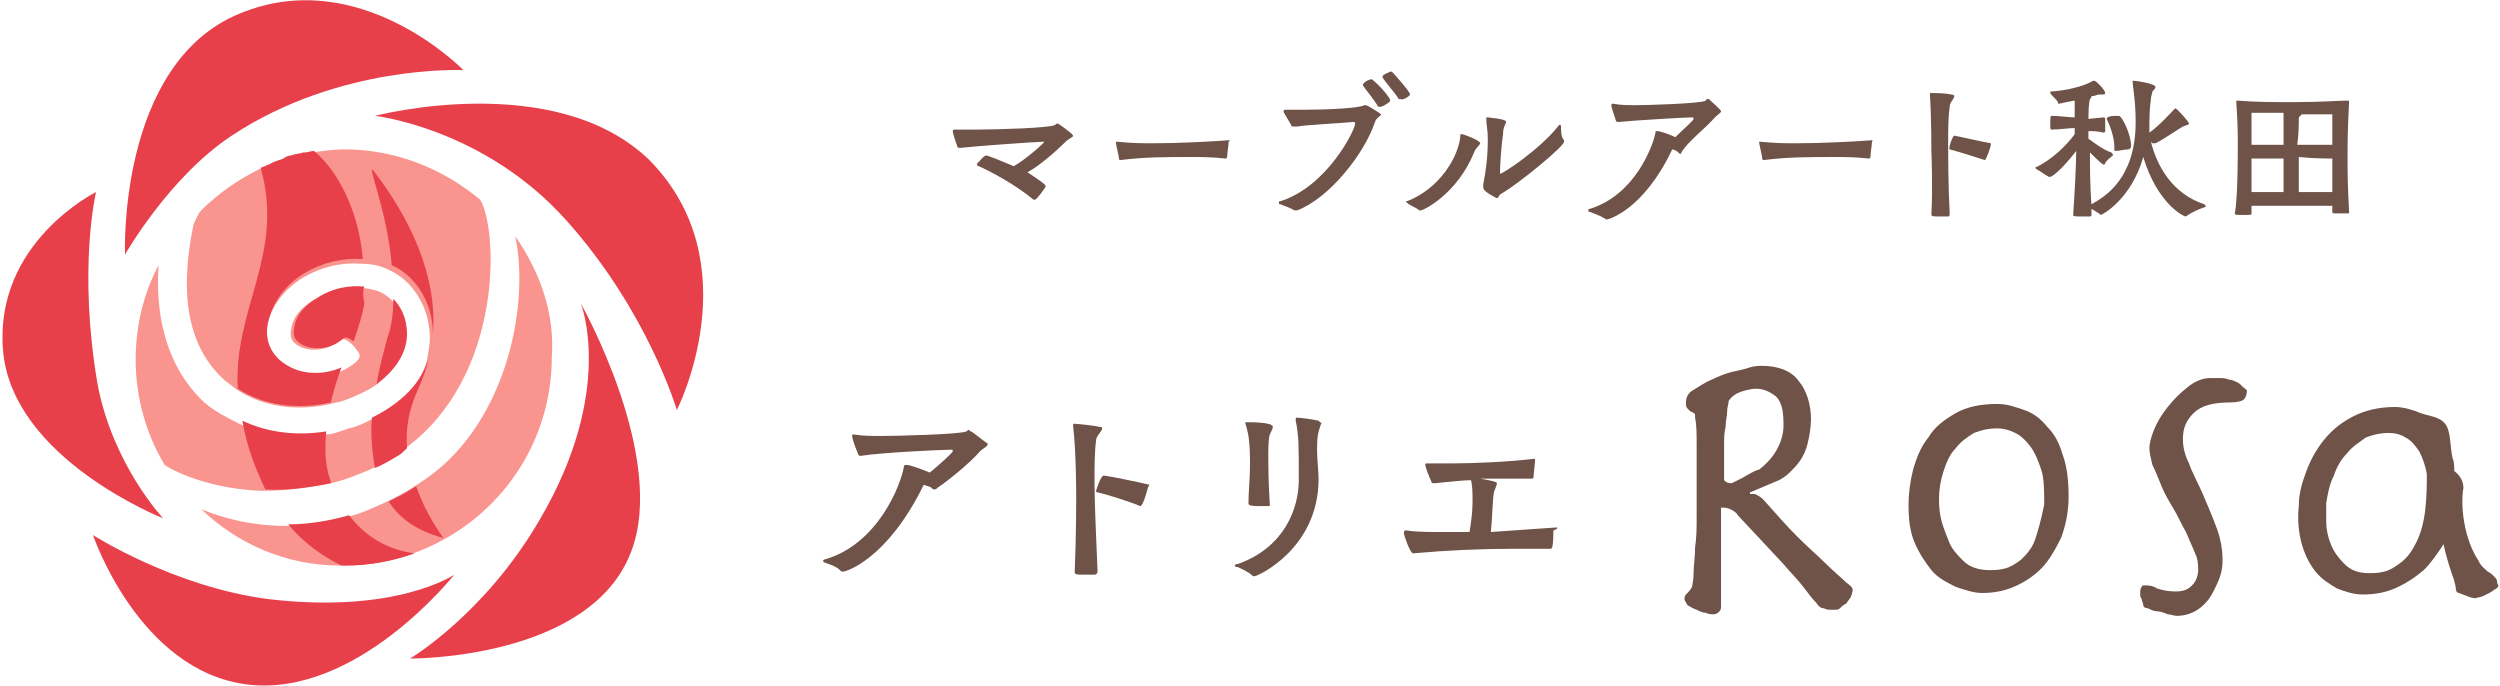 <?xml version="1.0" encoding="utf-8"?>
<!-- Generator: Adobe Illustrator 25.4.1, SVG Export Plug-In . SVG Version: 6.00 Build 0)  -->
<svg version="1.1" id="レイヤー_1" xmlns="http://www.w3.org/2000/svg" xmlns:xlink="http://www.w3.org/1999/xlink" x="0px"
	 y="0px" viewBox="0 0 164 45" style="enable-background:new 0 0 164 45;" xml:space="preserve">
<style type="text/css">
	.st0{fill:#6F5248;}
	.st1{fill:#E7404B;}
	.st2{fill:#FA948E;}
</style>
<g>
	<path class="st0" d="M69.4,8.1c0,0-0.1,0-0.2,0.1c-0.3,0.2-3.9,0.3-5.1,0.3c-0.5,0-1,0-1.5,0h0c0,0-0.1,0-0.1,0.1c0,0,0,0.2,0.3,1
		c0,0.1,0.1,0.1,0.2,0.1h0c0.8-0.1,5-0.4,5.4-0.4c0.1,0,0.1,0,0.1,0c0,0.1-1.4,1.3-2,1.6c-0.7-0.3-1.7-0.7-1.8-0.7
		c-0.2,0-0.5,0.5-0.6,0.5c0,0,0,0,0,0.1c0,0,0,0.1,0.1,0.1c0.7,0.3,2.4,1.2,3.6,2.2c0,0,0,0,0.1,0c0.1,0,0.7-0.8,0.7-0.9
		c0-0.1-0.6-0.5-1.2-0.9c0,0,0,0,0,0c0.6-0.3,1.7-1.2,2.5-2c0.2-0.2,0.5-0.3,0.5-0.4C70.3,8.7,69.4,8.1,69.4,8.1z"/>
	<path class="st0" d="M80.6,9.2L80.6,9.2c-1.3,0.1-3.4,0.2-5,0.2c-0.6,0-1.3,0-2.3-0.1h-0.1c0,0,0,0,0,0c0,0.2,0.2,0.9,0.2,1.1
		c0,0.1,0.1,0.1,0.1,0.1c1.6-0.2,2.9-0.2,4.7-0.2c0.5,0,1.3,0,2.2,0.1h0c0,0,0.1,0,0.1-0.1c0-0.2,0.1-0.8,0.1-1
		C80.7,9.2,80.7,9.2,80.6,9.2z"/>
	<path class="st0" d="M90,5.2c-0.2,0-0.6,0.2-0.6,0.4c0,0,0,0,0,0c0.2,0.3,0.8,1,1,1.4C90.5,7,90.5,7,90.6,7c0.1,0,0.6-0.3,0.6-0.4
		C91.2,6.4,90.5,5.6,90,5.2C90.1,5.2,90.1,5.2,90,5.2z"/>
	<path class="st0" d="M92.5,6.2c0-0.2-1.1-1.4-1.1-1.4c0,0-0.1-0.1-0.1-0.1s0,0-0.1,0c-0.2,0.1-0.5,0.2-0.5,0.3c0,0,0,0,0,0.1
		c0.2,0.3,0.8,1,1,1.3c0,0.1,0.1,0.1,0.1,0.1c0,0,0,0,0.1,0C92,6.6,92.5,6.3,92.5,6.2z"/>
	<path class="st0" d="M89.6,6.9c0,0-0.1,0-0.1,0c-0.3,0.2-2.5,0.3-4,0.3c-0.5,0-0.9,0-1.2,0h0c-0.1,0-0.1,0.1-0.1,0.1
		c0,0.1,0.4,0.7,0.5,0.9c0,0.1,0.1,0.1,0.2,0.1c0.1,0,0.1,0,0.2,0c0.5-0.1,2.6-0.2,3.7-0.3c0.1,0,0.1,0.1,0.1,0.1
		c0,0.4-1.8,4.1-4.9,5.1c-0.1,0-0.1,0-0.1,0.1s0,0.1,0.1,0.1c0.2,0.1,0.6,0.2,0.9,0.4c0,0,0.1,0,0.1,0c0,0,0.1,0,0.1,0
		c2.1-0.8,4.4-3.7,5.1-5.8c0.1-0.3,0.4-0.4,0.4-0.5C90.5,7.4,89.7,6.9,89.6,6.9z"/>
	<path class="st0" d="M93.1,13.8c0,0,0.1,0,0.1,0c0.2,0,2.4-1.1,3.5-3.8c0.1-0.3,0.4-0.5,0.4-0.6c0-0.2-1.1-0.6-1.2-0.6
		c-0.1,0-0.1,0-0.1,0.1c-0.1,1.4-1.4,3.5-3.5,4.3c0,0-0.1,0-0.1,0s0,0,0.1,0.1C92.5,13.5,92.9,13.6,93.1,13.8z"/>
	<path class="st0" d="M102.4,8.3c0-0.1,0-0.1-0.1-0.1s0,0-0.1,0.1c-1.2,1.5-3.6,3.1-3.8,3.1c0,0,0,0,0-0.1v0c0-0.5,0.1-1.9,0.2-2.5
		c0-0.5,0.2-0.7,0.2-0.8c0-0.1-0.2-0.2-1.2-0.3c-0.1,0-0.1,0-0.1,0.1v0c0,0.4,0.1,0.7,0.1,1.3c0,1.1-0.1,2-0.3,3c0,0.1,0,0.1,0,0.2
		c0,0.3,0.9,0.7,0.9,0.7c0.1,0,0.1-0.2,0.3-0.3c1.2-0.7,4.1-3.1,4.1-3.4c0,0,0,0,0-0.1C102.4,9,102.4,8.5,102.4,8.3z"/>
	<path class="st0" d="M112.5,7.7c0.2-0.2,0.4-0.3,0.4-0.4c0-0.1-0.6-0.6-0.8-0.8c0,0-0.1,0-0.1,0c0,0-0.1,0-0.1,0.1
		c-0.3,0.2-3.9,0.3-4.6,0.3c-0.5,0-1,0-1.5-0.1c0,0-0.1,0-0.1,0.1s0.1,0.4,0.3,1c0,0.1,0.1,0.1,0.2,0.1h0c1-0.1,4.3-0.3,4.8-0.3
		c0,0,0.1,0,0.1,0.1c0,0.1-0.7,0.7-1.2,1.2c-0.4-0.2-1-0.4-1.2-0.4c0,0,0,0,0,0c-0.1,0-0.1,0-0.1,0.1c-0.2,1-1.4,4.1-4.3,5
		c-0.1,0-0.1,0-0.1,0.1s0,0.1,0.1,0.1c0.2,0.1,0.6,0.2,0.9,0.4c0.1,0,0.1,0.1,0.2,0.1c0.1,0,2.4-0.6,4.3-4.6l0,0
		c0.1,0,0.3,0.1,0.4,0.2c0.1,0.1,0.1,0.1,0.1,0.1c0,0,0.1,0,0.1-0.1C110.7,9.3,111.9,8.4,112.5,7.7z"/>
	<path class="st0" d="M122.8,9.2L122.8,9.2c-1.3,0.1-3.4,0.2-5,0.2c-0.6,0-1.3,0-2.3-0.1h-0.1c0,0,0,0,0,0c0,0.2,0.2,0.9,0.2,1.1
		c0,0.1,0.1,0.1,0.1,0.1c1.6-0.2,2.9-0.2,4.7-0.2c0.5,0,1.3,0,2.2,0.1h0c0,0,0.1,0,0.1-0.1c0-0.2,0.1-0.8,0.1-1
		C122.9,9.2,122.8,9.2,122.8,9.2z"/>
	<path class="st0" d="M126.7,14c0,0.2,0,0.2,0.6,0.2c0.2,0,0.4,0,0.5,0c0.1,0,0.1-0.1,0.1-0.2c-0.1-1.8-0.1-3.9-0.1-4.8
		c0-0.6,0-1.5,0.1-2.2c0-0.3,0.3-0.5,0.3-0.7c0,0,0-0.1-0.2-0.1c-0.4-0.1-1.2-0.1-1.3-0.1c-0.1,0-0.1,0-0.1,0.1v0
		c0.1,1.3,0.1,3.8,0.1,3.8S126.8,12.2,126.7,14z"/>
	<path class="st0" d="M127.9,9.8c0.4,0.1,1.7,0.5,2.3,0.7c0,0,0,0,0,0c0.1,0,0.4-0.9,0.4-1c0-0.1,0-0.1,0-0.1
		c-0.6-0.1-2.3-0.5-2.4-0.5C128.1,8.9,127.8,9.7,127.9,9.8C127.8,9.8,127.9,9.8,127.9,9.8z"/>
	<path class="st0" d="M138.2,7.8c0.2,0.4,0.5,1.2,0.5,1.8c0,0.1,0,0.1,0,0.2v0c0,0.1,0,0.1,0.1,0.1c0.2,0,0.6-0.1,0.8-0.1
		c0.1,0,0.2-0.1,0.2-0.2c0-0.8-0.6-2-0.8-2h-0.1C138.7,7.6,138.2,7.6,138.2,7.8C138.2,7.8,138.2,7.8,138.2,7.8z"/>
	<path class="st0" d="M143.4,14.2C143.4,14.2,143.4,14.2,143.4,14.2c0.4-0.3,0.9-0.5,1.2-0.6c0.1,0,0.1-0.1,0.1-0.1s0,0-0.1-0.1
		c-2.1-0.7-3.1-2.5-3.5-4.1c0,0,0.1,0.1,0.1,0.1c0,0,0,0,0.1,0c0,0,0.1,0,0.1,0c0.6-0.3,1.6-1,1.8-1.1c0.2-0.1,0.4-0.1,0.4-0.2
		c0-0.1-0.8-1-0.9-1c0,0,0,0-0.1,0.1c-0.2,0.2-0.9,1-1.6,1.5l0-0.3c0-0.6,0-1.2,0.1-1.9c0-0.2,0.1-0.4,0.1-0.5
		c0.1-0.1,0.2-0.2,0.2-0.3c0-0.2-1.2-0.4-1.4-0.4c0,0-0.1,0-0.1,0s0,0,0,0.1c0,0.2,0.2,1.2,0.2,2.6c0,3.7-2,4.9-2.9,5.4
		c-0.1-1.2-0.1-2.7-0.1-3.4c0.2,0.2,0.8,0.8,0.9,0.8c0,0,0.1,0,0.1-0.1c0.1-0.2,0.4-0.4,0.5-0.5c0,0,0-0.1,0-0.1c0,0,0,0-0.1-0.1
		c-0.6-0.2-1.2-0.7-1.5-0.9V8.6c0.3,0,0.6,0,1,0.1c0,0,0.1,0,0.1-0.1c0-0.1,0-0.2,0-0.4c0-0.2,0-0.3,0-0.4c0,0,0-0.1-0.1-0.1h0
		l-1,0.1c0-1.1,0.1-1.3,0.1-1.3c0.1-0.1,0.1-0.1,0.1-0.2v0c0,0,0,0,0.1,0c0.1,0,0.3-0.1,0.4-0.1h0c0.1,0,0.1,0,0.2,0
		c0.1,0,0.2,0,0.2-0.1c0-0.2-0.6-0.8-0.7-0.8c0,0,0,0-0.1,0c-0.3,0.2-1.3,0.6-2.7,0.7c0,0-0.1,0-0.1,0c0,0,0,0,0,0.1
		c0.1,0.2,0.4,0.4,0.5,0.6c0,0.1,0,0.1,0.1,0.1c0,0,0.4-0.1,1-0.2l0,0.3c0,0.2,0,0.5,0,0.8c-0.4,0-1-0.1-1.5-0.1c0,0,0,0,0,0
		c-0.1,0-0.1,0.1-0.1,0.5c0,0.4,0,0.4,0.1,0.4c0.5,0,1.1-0.1,1.5-0.1c0,0.1,0,0.3,0,0.4c-0.5,0.7-1.5,1.7-2.6,2.2c0,0,0,0,0,0
		c0,0,0,0,0.1,0.1c0.2,0.1,0.6,0.4,0.8,0.5c0,0,0.1,0,0.1,0c0.1,0,0.7-0.4,1.7-1.7c0,0.9-0.1,2.7-0.2,4.2c0,0.1,0.1,0.1,0.7,0.1
		c0.2,0,0.3,0,0.4,0c0,0,0.1,0,0.1-0.1v0l0-0.4c0.2,0.1,0.3,0.2,0.5,0.3c0,0,0.1,0.1,0.1,0.1c0.1,0,2-1,2.8-3.8
		C141.5,13.3,143.2,14.2,143.4,14.2z"/>
	<path class="st0" d="M153,13.5c0,0.1,0,0.3,0,0.4v0c0,0.1,0,0.1,0.5,0.1c0.2,0,0.3,0,0.5,0c0.1,0,0.1,0,0.1-0.1v0
		c-0.1-1.9-0.1-2.6-0.1-3.6c0-1,0-1.7,0.1-3.6v0c0-0.1,0-0.1-0.1-0.1h0c-0.7,0-1.6,0.1-3.6,0.1c-1.2,0-2.5,0-3.6-0.1
		c-0.1,0-0.1,0-0.1,0.1v0c0.1,1.4,0.1,2.2,0.1,2.8c0,2.7-0.1,4.1-0.2,4.5v0c0,0.1,0.1,0.1,0.6,0.1c0.5,0,0.5,0,0.5-0.1l0-0.5
		c0.5,0,1.6,0,2.6,0C151.5,13.5,152.6,13.5,153,13.5z M150.8,7.8c0-0.1,0-0.1,0.1-0.2c0.1-0.1,0.1-0.1,0.1-0.1c0,0,0,0,0,0
		c1.1,0,2,0,2,0s0,1,0,2c-0.4,0-1.3,0-2.3,0C150.8,8.8,150.8,8.2,150.8,7.8z M153,10.4c0,1.7,0,1.9,0,2.2c-0.4,0-1.2,0-2.2,0
		c0-0.5,0-1.4,0-2.3C151.8,10.4,152.7,10.4,153,10.4z M149.8,12.6c-0.9,0-1.7,0-2.1,0c0-0.9,0-1.5,0-2.2c0.4,0,1.3,0,2.1,0
		C149.8,11.2,149.8,12.2,149.8,12.6z M147.7,9.5c0-1,0-2.1,0-2.1s1,0,2.1,0c0,0.3,0,1.2,0,2.1C149,9.5,148.1,9.5,147.7,9.5z"/>
	<path class="st0" d="M63.7,28.3c-0.1,0-0.1-0.1-0.1-0.1c0,0-0.1,0-0.2,0.1c-0.4,0.2-4.7,0.3-5.6,0.3c-0.6,0-1.2,0-1.8-0.1
		c-0.1,0-0.1,0-0.1,0.1c0,0.1,0.1,0.5,0.4,1.2c0,0.1,0.1,0.1,0.2,0.1h0c1.2-0.2,5.2-0.4,5.9-0.4c0.1,0,0.1,0,0.1,0.1
		c0,0.1-0.9,0.9-1.5,1.4c-0.5-0.2-1.3-0.5-1.5-0.5c0,0,0,0-0.1,0c-0.1,0-0.1,0.1-0.1,0.1c-0.2,1.2-1.7,5.1-5.2,6.1
		c-0.1,0-0.1,0.1-0.1,0.1c0,0,0,0.1,0.1,0.1c0.2,0.1,0.7,0.2,1,0.5c0.1,0.1,0.1,0.1,0.2,0.1c0.2,0,2.9-0.8,5.3-5.7l0,0
		c0.2,0.1,0.4,0.1,0.5,0.2c0.1,0.1,0.1,0.1,0.2,0.1c0.1,0,0.1,0,0.2-0.1c0.6-0.4,2-1.5,2.8-2.4c0.2-0.2,0.5-0.3,0.5-0.5
		C64.6,29,63.9,28.4,63.7,28.3z"/>
	<path class="st0" d="M71.9,28.9c0-0.3,0.4-0.6,0.4-0.8c0-0.1-0.1-0.1-0.2-0.1c-0.4-0.1-1.5-0.2-1.6-0.2c-0.1,0-0.1,0-0.1,0.1v0.1
		c0.2,1.6,0.2,4.6,0.2,4.6s0,2.7-0.1,4.9c0,0.2,0.1,0.2,0.7,0.2c0.2,0,0.5,0,0.6,0c0.1,0,0.2-0.1,0.2-0.2c-0.1-2.2-0.2-4.8-0.2-5.8
		C71.8,30.7,71.8,29.7,71.9,28.9z"/>
	<path class="st0" d="M75.4,31.8c-0.8-0.2-2.8-0.6-3-0.6c-0.2,0-0.5,1-0.5,1s0,0.1,0.1,0.1c0.5,0.1,2.1,0.6,2.8,0.9c0,0,0,0,0,0
		c0.2,0,0.5-1.2,0.5-1.2C75.4,31.8,75.4,31.8,75.4,31.8z"/>
	<path class="st0" d="M82,30.4c0,1.1-0.1,1.8-0.1,2.6c0,0.1,0,0.2,0.7,0.2c0.2,0,0.5,0,0.6,0c0.1,0,0.1,0,0.1-0.1
		c-0.1-1.6-0.1-2.7-0.1-3.1c0-0.5,0-1.2,0.1-1.5c0.1-0.2,0.2-0.4,0.2-0.5c0-0.3-1.4-0.3-1.6-0.3h-0.1c0,0-0.1,0-0.1,0c0,0,0,0,0,0.1
		C81.9,28.4,82,29,82,30.4z"/>
	<path class="st0" d="M86.5,27.6c-0.4-0.1-1.2-0.2-1.4-0.2c-0.1,0-0.1,0-0.1,0.1v0.1c0.2,1,0.2,1.5,0.2,3.9c0,1.8-0.9,4.4-4,5.5
		C81,37,81,37.1,81,37.1c0,0,0,0.1,0.2,0.1c0.2,0.1,0.7,0.3,1,0.6c0,0,0.1,0,0.1,0c0.2,0,4.2-1.8,4.2-6.4c0-0.5-0.1-1.2-0.1-1.9
		c0-1,0.1-1.2,0.2-1.5c0-0.1,0.1-0.2,0.1-0.3C86.7,27.8,86.6,27.7,86.5,27.6z"/>
	<path class="st0" d="M102.1,34.6L102.1,34.6c-1.4,0.1-2.9,0.2-4.3,0.3c0.1-0.9,0.1-2,0.2-2.6c0.1-0.3,0.2-0.5,0.2-0.6
		c0-0.1-0.5-0.2-1.1-0.3c0,0,0.1,0,0.1,0c0.5,0,0.9,0,1.5,0c0.5,0,1.1,0,1.8,0c0,0,0.1,0,0.1-0.1c0-0.2,0.1-0.9,0.1-1.1
		c0-0.1,0-0.1-0.1-0.1h0c-1.6,0.2-4,0.3-5.4,0.3c-0.5,0-1,0-1.6,0c-0.1,0-0.1,0-0.1,0.1c0,0,0,0.2,0.4,1.1c0,0.1,0.1,0.1,0.2,0.1h0
		c1.1-0.1,1.9-0.2,2.4-0.2c0,0,0,0,0,0c0.1,0.4,0.1,0.9,0.1,1.4c0,0.7-0.1,1.4-0.2,2c-0.5,0-1,0-1.5,0c-1.1,0-2,0-2.6-0.1
		c0,0-0.1,0-0.1,0c0,0-0.1,0-0.1,0.1c0,0,0,0.1,0,0.1c0,0.1,0.4,1.3,0.6,1.3h0c2.2-0.2,4.4-0.3,6.6-0.3c0.8,0,1.6,0,2.4,0
		c0.1,0,0.2,0,0.2-1.2C102.2,34.7,102.2,34.6,102.1,34.6z"/>
	<path class="st0" d="M146.8,25.1c-0.2-0.1-0.4-0.2-0.6-0.2c-0.2-0.1-0.4-0.1-0.7-0.1c-0.2,0-0.4,0-0.5,0c-0.5,0-1,0.2-1.5,0.6
		c-0.5,0.4-0.9,0.8-1.3,1.3c-0.4,0.5-0.7,1-0.9,1.5c-0.2,0.5-0.3,0.9-0.3,1.2c0,0.3,0.1,0.7,0.2,1.1c0.2,0.4,0.4,0.9,0.6,1.4
		c0.2,0.5,0.5,1,0.8,1.5c0.3,0.5,0.5,1,0.8,1.5c0.2,0.5,0.4,0.9,0.6,1.4c0.2,0.4,0.2,0.8,0.2,1.1c0,0.3-0.1,0.7-0.4,1
		c-0.3,0.3-0.6,0.4-1.1,0.4c-0.5,0-0.9-0.1-1.2-0.2c-0.3-0.2-0.6-0.2-0.8-0.2c-0.1,0-0.2,0-0.2,0.1c-0.1,0.1-0.1,0.2-0.1,0.4
		c0,0.2,0,0.3,0.1,0.4c0,0.1,0.1,0.3,0.1,0.4c0,0.1,0.1,0.2,0.3,0.2c0.2,0.1,0.4,0.2,0.6,0.2s0.5,0.1,0.7,0.2c0.2,0,0.4,0.1,0.6,0.1
		c0.6,0,1.1-0.2,1.5-0.5c0.4-0.3,0.7-0.7,0.9-1.1c0.2-0.4,0.4-0.8,0.5-1.2c0.1-0.4,0.1-0.7,0.1-0.8c0-0.7-0.1-1.4-0.4-2.2
		c-0.3-0.8-0.6-1.5-0.9-2.2c-0.3-0.7-0.7-1.4-0.9-2c-0.3-0.6-0.4-1.1-0.4-1.6c0-0.7,0.2-1.2,0.7-1.7c0.5-0.5,1.3-0.7,2.4-0.7
		c0.5,0,0.8-0.1,0.9-0.2c0.1-0.1,0.2-0.3,0.2-0.6C147,25.3,147,25.2,146.8,25.1z"/>
	<path class="st0" d="M121.1,38.2c-0.3-0.3-0.8-0.7-1.3-1.2c-0.5-0.5-1.2-1.1-1.9-1.8c-0.7-0.7-1.4-1.5-2.2-2.4
		c-0.1-0.1-0.2-0.2-0.4-0.3c-0.1-0.1-0.3-0.1-0.5-0.1v-0.1l1.9-0.8c0.2-0.1,0.5-0.3,0.7-0.5c0.2-0.2,0.5-0.5,0.7-0.8
		c0.2-0.3,0.4-0.7,0.5-1.2c0.1-0.4,0.2-1,0.2-1.5c0-1-0.3-1.9-0.8-2.5c-0.5-0.7-1.4-1-2.4-1c-0.2,0-0.5,0-0.8,0.1
		c-0.3,0.1-0.7,0.2-1.2,0.3c-0.4,0.1-0.9,0.3-1.3,0.5c-0.5,0.2-0.9,0.5-1.4,0.8c-0.2,0.2-0.3,0.4-0.3,0.7c0,0.2,0,0.3,0.1,0.4
		c0.1,0.1,0.1,0.1,0.2,0.2c0.1,0,0.2,0.1,0.2,0.1c0.1,0,0.1,0.1,0.1,0.3c0.1,0.5,0.1,1.1,0.1,1.7c0,0.7,0,1.4,0,2.1v1.4
		c0,0.3,0,0.8,0,1.4c0,0.6,0,1.2-0.1,1.9c0,0.6-0.1,1.2-0.1,1.7c0,0.5-0.1,0.8-0.1,0.9c-0.1,0.2-0.3,0.4-0.4,0.5
		c-0.1,0.1-0.1,0.3-0.1,0.3c0,0.1,0.1,0.2,0.2,0.4c0.2,0.1,0.3,0.2,0.6,0.3c0.2,0.1,0.4,0.2,0.6,0.2c0.2,0.1,0.4,0.1,0.5,0.1
		c0.2,0,0.3-0.1,0.4-0.2c0.1-0.1,0.1-0.2,0.1-0.4v-4.3c0-0.4,0-0.8,0-1.2c0-0.3,0-0.6,0-0.9c0.2,0,0.4,0,0.6,0.1s0.4,0.2,0.5,0.4
		l2.9,3.1c0.6,0.7,1.1,1.2,1.4,1.6c0.3,0.4,0.6,0.8,0.9,1.1c0.1,0.2,0.3,0.3,0.4,0.3c0.1,0,0.2,0.1,0.4,0.1h0.4c0.1,0,0.2,0,0.3-0.1
		c0.1-0.1,0.2-0.2,0.4-0.3c0.1-0.1,0.2-0.3,0.3-0.4c0-0.1,0.1-0.2,0.1-0.3C121.6,38.6,121.5,38.5,121.1,38.2z M114.2,31.4
		c-0.4,0.2-0.6,0.3-0.6,0.3c-0.3,0-0.4-0.1-0.5-0.2v-1.1c0-0.4,0-0.8,0-1.2c0-0.4,0-0.8,0.1-1.2c0-0.4,0.1-0.7,0.1-1
		c0-0.3,0.1-0.5,0.1-0.7c0.2-0.3,0.5-0.5,0.8-0.6c0.3-0.1,0.7-0.2,1-0.2c0.5,0,0.9,0.2,1.3,0.5c0.4,0.4,0.5,1,0.5,1.9
		c0,0.6-0.2,1.2-0.5,1.7c-0.3,0.5-0.7,0.9-1.1,1.2C115,30.9,114.6,31.2,114.2,31.4z"/>
	<path class="st0" d="M134.3,28c-0.4-0.5-0.9-0.9-1.5-1.1c-0.6-0.2-1.1-0.4-1.8-0.4c-1.1,0-2,0.2-2.7,0.6c-0.7,0.4-1.4,0.9-1.8,1.6
		c-0.5,0.6-0.8,1.4-1,2.1c-0.2,0.8-0.3,1.6-0.3,2.3c0,1,0.1,1.8,0.4,2.5c0.3,0.7,0.7,1.3,1.1,1.8s1,0.8,1.6,1.1
		c0.6,0.2,1.2,0.4,1.7,0.4c0.7,0,1.4-0.1,2.1-0.4c0.7-0.3,1.3-0.7,1.8-1.2c0.5-0.5,0.9-1.2,1.3-2c0.3-0.8,0.5-1.7,0.5-2.7
		c0-1.1-0.1-2-0.4-2.8C135.1,29.1,134.8,28.5,134.3,28z M133.5,35.4c-0.2,0.6-0.6,1-0.9,1.3c-0.4,0.3-0.7,0.5-1.1,0.6
		c-0.4,0.1-0.7,0.1-1,0.1c-0.7,0-1.3-0.2-1.7-0.6c-0.4-0.4-0.8-0.8-1-1.4c-0.2-0.5-0.4-1-0.5-1.5c-0.1-0.5-0.1-0.9-0.1-1.2
		c0-0.6,0.1-1.2,0.3-1.8c0.2-0.6,0.4-1.1,0.8-1.5c0.3-0.4,0.7-0.7,1.2-1c0.5-0.2,1-0.3,1.5-0.3c0.4,0,0.8,0.1,1.2,0.3
		c0.4,0.2,0.7,0.5,1,0.9c0.3,0.4,0.5,0.9,0.7,1.5c0.2,0.6,0.2,1.4,0.2,2.3C133.9,34.1,133.7,34.8,133.5,35.4z"/>
	<path class="st0" d="M163.8,38.1c0-0.1-0.1-0.2-0.2-0.3c-0.1-0.1-0.2-0.2-0.4-0.3c-0.1-0.1-0.5-0.4-0.6-0.7c-1-1.5-1.2-3.7-1-4.8
		c0-0.4-0.2-0.8-0.6-1.1c0-0.3,0-0.6-0.1-0.8c-0.2-0.8-0.1-1.8-0.5-2.3c-0.4-0.5-1.1-0.5-1.6-0.7c-0.5-0.2-1.1-0.4-1.7-0.4
		c-1,0-1.9,0.2-2.7,0.6c-0.8,0.4-1.4,0.9-1.9,1.5c-0.5,0.6-0.9,1.3-1.2,2.1s-0.5,1.5-0.5,2.3c-0.1,0.9,0,1.8,0.2,2.5
		c0.2,0.7,0.5,1.3,0.9,1.8c0.4,0.5,0.9,0.8,1.4,1.1c0.5,0.2,1.1,0.4,1.7,0.4c0.7,0,1.4-0.1,2.1-0.4c0.7-0.3,1.3-0.7,1.9-1.2
		c0.5-0.5,0.9-1.1,1.3-1.7c0.2,1,0.5,1.8,0.7,2.4c0,0.1,0.1,0.3,0.1,0.5s0.1,0.3,0.2,0.3l0.8,0.3c0.1,0,0.3,0.1,0.4,0
		c0.2,0,0.4-0.1,0.6-0.2c0.2-0.1,0.4-0.2,0.5-0.3c0.2-0.1,0.3-0.2,0.3-0.3C163.8,38.3,163.8,38.1,163.8,38.1z M159.1,33.4
		c-0.1,0.9-0.3,1.6-0.6,2.2c-0.3,0.6-0.6,1-1,1.3c-0.4,0.3-0.7,0.5-1.1,0.6c-0.4,0.1-0.7,0.1-1,0.1c-0.7,0-1.2-0.2-1.6-0.6
		s-0.7-0.8-0.9-1.3c-0.2-0.5-0.3-1-0.3-1.5c0-0.5,0-0.9,0-1.2c0.1-0.6,0.2-1.2,0.5-1.8c0.2-0.6,0.5-1.1,0.9-1.5
		c0.3-0.4,0.8-0.7,1.2-1c0.5-0.2,1-0.3,1.5-0.3c0.4,0,0.8,0.1,1.1,0.3c0.4,0.2,0.6,0.5,0.9,0.9c0.2,0.4,0.4,0.9,0.5,1.5
		C159.2,31.7,159.2,32.5,159.1,33.4z"/>
</g>
<g>
	<g>
		<path class="st1" d="M15.2,8.9c7.1-4.7,15.2-4.3,15.2-4.3s-6.8-7-14.7-3.7c-8,3.3-7.5,15.8-7.5,15.8S11.1,11.6,15.2,8.9z"/>
		<path class="st1" d="M42.6,10.5c-6.2-6-18-2.9-18-2.9s7.1,0.8,12.5,6.8c5.4,6,7.3,12.5,7.3,12.5S49.3,17.3,42.6,10.5z"/>
		<path class="st1" d="M35.4,34.1c-3.6,6.2-8.5,9.1-8.5,9.1s11.8,0.1,14.5-7c2.4-6.2-3.3-16.3-3.3-16.3S40.4,25.6,35.4,34.1z"/>
		<path class="st1" d="M29.8,37.7c0,0-3.8,2.6-12.2,1.6c-6.2-0.8-11.5-4.2-11.5-4.2s3,8.9,10.1,9.8C23.4,45.8,29.8,37.7,29.8,37.7z"
			/>
		<path class="st1" d="M6.4,25.2c-1.3-7.6-0.1-12.6-0.1-12.6s-6.7,3.3-6.1,10.4s10.5,11,10.5,11S7.4,30.5,6.4,25.2z"/>
	</g>
	<g>
		<path class="st2" d="M33.8,15.5c1,4.7-0.7,12.7-6.3,16.2c-0.1,0.1-0.2,0.1-0.3,0.2c-0.6,0.4-1.2,0.7-1.8,1c-0.9,0.4-1.7,0.8-2.6,1
			c-1.4,0.4-2.8,0.6-4,0.6c-2.5,0-4.4-0.6-5.6-1.1c2.4,2.3,5.6,3.7,9.1,3.7c0.1,0,0.2,0,0.3,0c0,0,0,0,0,0c1.6,0,3.1-0.3,4.5-0.8
			c5.3-1.9,9.1-6.9,9.1-12.9C36.4,20.5,35.4,17.8,33.8,15.5z"/>
		<path class="st2" d="M21.7,31.7c0.9-0.2,1.9-0.6,2.8-1c0.5-0.2,1-0.5,1.5-0.8c0.2-0.1,0.4-0.3,0.6-0.5c6.4-4.7,6.1-14.3,4.9-16.3
			c-2.4-2-5.5-3.3-8.9-3.3c-0.7,0-1.4,0.1-2.1,0.2c-0.2,0-0.4,0.1-0.6,0.1c0,0-0.1,0-0.1,0c-0.3,0.1-0.6,0.1-0.8,0.2
			c-0.2,0-0.4,0.1-0.5,0.2c-0.3,0.1-0.6,0.2-0.8,0.3c-0.1,0.1-0.3,0.1-0.4,0.2c-0.1,0-0.2,0.1-0.3,0.1c-1.4,0.7-2.7,1.6-3.8,2.7
			c-0.2,0.2-0.3,0.5-0.5,0.9c-1,4.8-0.3,8.2,2.1,10.3c0.3,0.2,0.5,0.4,0.8,0.6c1.7,1.1,3.9,1.4,6.1,0.9c0.3-0.1,0.5-0.1,0.8-0.2
			c0.8-0.3,1.5-0.6,2.1-1c1.2-0.9,2-2,2-3.3c0-1-0.4-1.8-0.9-2.3c-0.3-0.3-0.6-0.5-0.9-0.6c-0.3-0.1-0.7-0.2-1.1-0.2
			c-1-0.1-2.1,0.1-3,0.7c-0.9,0.5-1.5,1.2-1.6,2c-0.1,0.5,0,0.8,0.5,1.1c0.7,0.4,1.9,0.3,2.6-0.3c0.3-0.3,0.5-0.1,0.8,0.1
			c0.1,0.1,0.1,0.1,0.2,0.2c0.3,0.4,0.6,0.6,0.2,1c-0.3,0.3-0.7,0.5-1.1,0.7c-1.1,0.5-2.5,0.5-3.5-0.1c-1.1-0.6-1.6-1.7-1.3-2.9
			c0.3-1.3,1.1-2.4,2.4-3.2c1.2-0.7,2.5-1,3.8-0.9c0.6,0,1.1,0.1,1.6,0.3c0.1,0,0.1,0.1,0.2,0.1c1.6,0.7,2.7,2.5,2.7,4.5
			c0,0,0,0,0,0c0,0.4-0.1,0.9-0.2,1.5c-0.4,1.3-1.4,2.8-3.8,3.9c-0.4,0.2-0.8,0.4-1.3,0.5c-0.3,0.1-0.6,0.2-0.9,0.3
			c-0.3,0.1-0.5,0.1-0.8,0.1c-1.9,0.3-3.8,0.1-5.5-0.7c-0.8-0.4-1.6-0.8-2.3-1.4c-1.6-1.5-3.3-4.2-3-9c-1,1.9-1.5,4-1.5,6.2
			c0,2.5,0.7,4.9,1.9,6.9c0.9,0.6,3.3,1.6,6.4,1.7C18.7,32.2,20.2,32,21.7,31.7z"/>
	</g>
	<path class="st1" d="M15.6,25.5c1.7,1.1,3.9,1.4,6.1,0.9c0.2-0.8,0.4-1.5,0.7-2.3c-1.1,0.5-2.5,0.5-3.5-0.1
		c-1.1-0.6-1.6-1.7-1.3-2.9c0.3-1.3,1.1-2.4,2.4-3.2c1.2-0.7,2.5-1,3.8-0.9c-0.2-2.7-1.4-5.6-3.2-7.1c-0.2,0-0.4,0.1-0.6,0.1
		c0,0-0.1,0-0.1,0c-0.3,0.1-0.6,0.1-0.8,0.2c-0.2,0-0.4,0.1-0.5,0.2c-0.3,0.1-0.6,0.2-0.8,0.3c-0.1,0.1-0.3,0.1-0.4,0.2
		c-0.1,0-0.2,0.1-0.3,0.1C18.7,16.7,15.3,20.2,15.6,25.5z"/>
	<path class="st1" d="M22.9,33.8c-1.4,0.4-2.8,0.6-4,0.6c1.1,1.3,2.3,2.1,3.5,2.7c0.1,0,0.2,0,0.3,0c0,0,0,0,0,0
		c1.6,0,3.1-0.3,4.5-0.8C26.4,36.2,24.4,35.8,22.9,33.8z"/>
	<path class="st1" d="M21.7,31.7c0,0,0-0.1,0-0.1c-0.4-1.1-0.4-2.2-0.3-3.3c-1.9,0.3-3.8,0.1-5.5-0.7c0.3,1.8,0.9,3.2,1.5,4.5
		C18.7,32.2,20.2,32,21.7,31.7z"/>
	<path class="st1" d="M29.1,35.3c0,0-1.1-1.4-1.8-3.4c-0.6,0.4-1.2,0.7-1.8,1C26.2,34,27.3,34.8,29.1,35.3z"/>
	<path class="st1" d="M24.4,27.4c-0.1,1.1,0,2.2,0.2,3.3c0.5-0.2,1-0.5,1.5-0.8c0.2-0.1,0.4-0.3,0.6-0.5c-0.1-1.2,0.1-2.5,0.7-3.8
		c0.3-0.7,0.6-1.4,0.7-2.1C27.8,24.7,26.8,26.2,24.4,27.4z"/>
	<path class="st1" d="M28.4,21.9c0.3-3.8-1.5-7.6-3.9-10.7c-0.5-0.6,0.9,2.6,1.2,6.2C27.3,18.1,28.4,19.9,28.4,21.9z"/>
	<path class="st1" d="M24.7,25.2c1.2-0.9,2-2,2-3.3c0-1-0.4-1.8-0.9-2.3c0,0.9-0.1,1.8-0.4,2.6C25.2,23,24.9,24,24.7,25.2z"/>
	<path class="st1" d="M23.9,18.8c-1-0.1-2.1,0.1-3,0.7c-0.9,0.5-1.5,1.2-1.6,2c-0.1,0.5,0,0.8,0.5,1.1c0.7,0.4,1.9,0.3,2.6-0.3
		c0.3-0.3,0.5-0.1,0.8,0.1c0.3-0.9,0.6-1.8,0.7-2.5C23.8,19.4,23.8,19.1,23.9,18.8z"/>
</g>
</svg>

